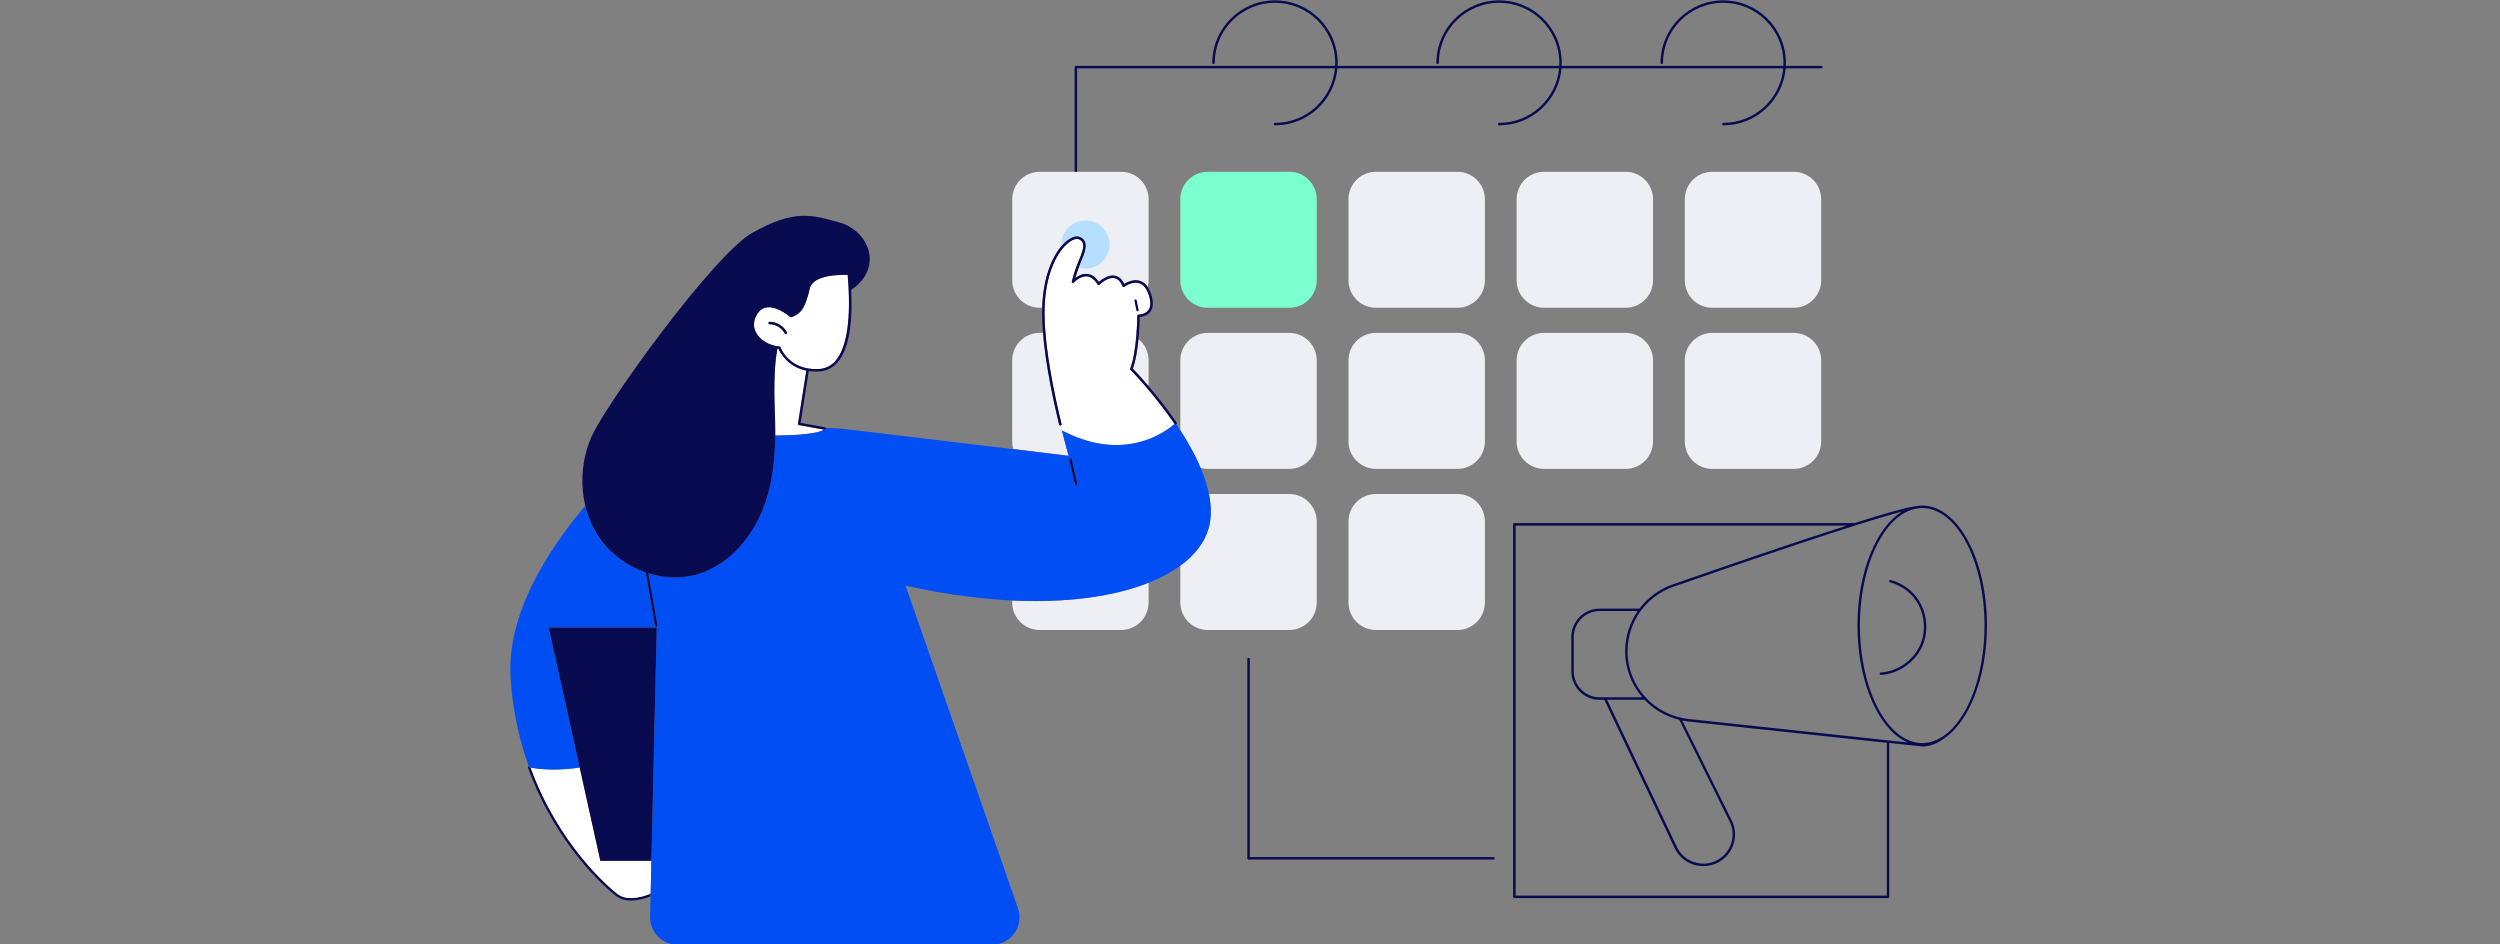 <?xml version="1.0" encoding="UTF-8"?> <svg xmlns="http://www.w3.org/2000/svg" width="728" height="275" viewBox="0 0 728 275" fill="none"><rect x="0" y="0" width="728" height="275" fill="#808080" stroke="none"/><g clip-path="url(#clip0_7010_2007)"><path d="M246.85 80.061C245.14 79.991 236.82 79.891 235.84 83.971C234.65 88.951 233.59 91.351 230.48 92.381C230.36 92.421 230.23 92.391 230.13 92.311C230.09 92.281 226.85 89.481 223.9 89.481C223.7 89.481 223.5 89.501 223.31 89.531C222.19 89.681 221.27 90.311 220.58 91.381C219.41 93.181 219.25 95.031 220.11 96.751C221.24 99.011 224.07 100.721 226.99 100.911C227.13 100.921 227.26 101.011 227.31 101.151C227.41 101.421 229.82 107.851 238.32 107.491C240.33 107.401 242.02 106.591 243.35 105.071C246.73 101.201 247.95 92.561 246.87 80.071L246.85 80.061ZM229.02 97.281C228.97 97.311 228.91 97.321 228.85 97.321C228.72 97.321 228.59 97.251 228.53 97.131C227.7 95.531 225.93 94.441 224.12 94.431C223.92 94.431 223.76 94.261 223.77 94.071C223.77 93.871 223.94 93.711 224.13 93.711C226.2 93.731 228.23 94.971 229.17 96.801C229.26 96.981 229.19 97.191 229.02 97.281Z" fill="white"></path><path d="M375.43 50.02H351.71C347.29 50.02 343.71 53.599 343.71 58.02V81.62C343.71 86.04 347.29 89.62 351.71 89.62H375.43C379.85 89.62 383.43 86.04 383.43 81.62V58.02C383.43 53.599 379.85 50.02 375.43 50.02Z" fill="#7CFFCE"></path><path d="M424.4 50.02H400.68C396.26 50.02 392.68 53.599 392.68 58.02V81.62C392.68 86.04 396.26 89.62 400.68 89.62H424.4C428.82 89.62 432.4 86.04 432.4 81.62V58.02C432.4 53.599 428.82 50.02 424.4 50.02Z" fill="#EDEFF4"></path><path d="M473.36 50.02H449.64C445.22 50.02 441.64 53.599 441.64 58.02V81.62C441.64 86.04 445.22 89.62 449.64 89.62H473.36C477.78 89.62 481.36 86.04 481.36 81.62V58.02C481.36 53.599 477.78 50.02 473.36 50.02Z" fill="#EDEFF4"></path><path d="M522.33 50.02H498.61C494.19 50.02 490.61 53.599 490.61 58.02V81.62C490.61 86.04 494.19 89.62 498.61 89.62H522.33C526.75 89.62 530.33 86.04 530.33 81.62V58.02C530.33 53.599 526.75 50.02 522.33 50.02Z" fill="#EDEFF4"></path><path d="M424.4 96.939H400.68C396.26 96.939 392.68 100.519 392.68 104.939V128.539C392.68 132.959 396.26 136.539 400.68 136.539H424.4C428.82 136.539 432.4 132.959 432.4 128.539V104.939C432.4 100.519 428.82 96.939 424.4 96.939Z" fill="#EDEFF4"></path><path d="M473.36 96.939H449.64C445.22 96.939 441.64 100.519 441.64 104.939V128.539C441.64 132.959 445.22 136.539 449.64 136.539H473.36C477.78 136.539 481.36 132.959 481.36 128.539V104.939C481.36 100.519 477.78 96.939 473.36 96.939Z" fill="#EDEFF4"></path><path d="M522.33 96.939H498.61C494.19 96.939 490.61 100.519 490.61 104.939V128.539C490.61 132.959 494.19 136.539 498.61 136.539H522.33C526.75 136.539 530.33 132.959 530.33 128.539V104.939C530.33 100.519 526.75 96.939 522.33 96.939Z" fill="#EDEFF4"></path><path d="M424.4 143.85H400.68C396.26 143.85 392.68 147.43 392.68 151.85V175.45C392.68 179.87 396.26 183.45 400.68 183.45H424.4C428.82 183.45 432.4 179.87 432.4 175.45V151.85C432.4 147.43 428.82 143.85 424.4 143.85Z" fill="#EDEFF4"></path><path d="M294.75 174.859V175.449C294.75 179.869 298.33 183.449 302.75 183.449H326.47C330.89 183.449 334.47 179.869 334.47 175.449V169.689C324.66 173.589 311.16 175.629 294.75 174.859Z" fill="#EDEFF4"></path><path d="M375.43 143.85H352.04C352.73 147.27 352.82 150.6 351.99 153.68C350.88 157.79 348.05 161.54 343.71 164.72V175.45C343.71 179.87 347.29 183.45 351.71 183.45H375.43C379.85 183.45 383.43 179.87 383.43 175.45V151.85C383.43 147.43 379.85 143.85 375.43 143.85Z" fill="#EDEFF4"></path><path d="M375.43 96.939H351.71C347.29 96.939 343.71 100.519 343.71 104.939V125.329C345.94 128.779 348.03 132.489 349.63 136.259C350.3 136.439 350.99 136.539 351.71 136.539H375.43C379.85 136.539 383.43 132.959 383.43 128.539V104.939C383.43 100.519 379.85 96.939 375.43 96.939Z" fill="#EDEFF4"></path><path d="M311.11 69.79C312.34 68.919 313.49 68.629 314.36 68.96C315.13 69.26 315.66 69.73 315.94 70.37C316.59 71.879 315.71 73.99 314.86 76.04C314.76 76.279 314.66 76.519 314.57 76.749C313.9 78.409 313.41 79.96 313.11 80.969C313.93 80.35 315.21 79.629 316.64 79.769C317.92 79.9 319.05 80.68 320 82.1C320.77 81.419 322.75 79.9 324.69 80.279C325.81 80.499 326.72 81.299 327.38 82.68C328.16 82.189 330.05 81.2 331.91 81.769C332.83 82.049 333.6 82.659 334.23 83.59C334.39 82.96 334.48 82.299 334.48 81.62V58.02C334.48 53.599 330.9 50.02 326.48 50.02H302.76C298.34 50.02 294.76 53.599 294.76 58.02V81.62C294.76 86.04 298.34 89.62 302.76 89.62H303.49C303.82 78.76 307.7 72.189 311.12 69.79H311.11Z" fill="#EDEFF4"></path><path d="M530.33 19.18H520.02C520.03 18.89 520.06 18.6 520.06 18.3C520.06 8.26 511.87 0.1 501.81 0.1C491.75 0.1 483.55 8.26 483.55 18.3C483.55 18.5 483.71 18.66 483.91 18.66C484.11 18.66 484.27 18.5 484.27 18.3C484.27 8.66 492.14 0.82 501.81 0.82C511.48 0.82 519.34 8.66 519.34 18.3C519.34 18.6 519.31 18.89 519.3 19.18H454.74C454.75 18.89 454.78 18.6 454.78 18.3C454.78 8.26 446.59 0.1 436.53 0.1C426.47 0.1 418.28 8.26 418.28 18.3C418.28 18.5 418.44 18.66 418.64 18.66C418.84 18.66 419 18.5 419 18.3C419 8.66 426.87 0.82 436.54 0.82C446.21 0.82 454.08 8.66 454.08 18.3C454.08 18.6 454.05 18.89 454.04 19.18H389.49C389.5 18.89 389.53 18.6 389.53 18.3C389.53 8.26 381.34 0.1 371.28 0.1C361.22 0.1 353.02 8.26 353.02 18.3C353.02 18.5 353.18 18.66 353.38 18.66C353.58 18.66 353.74 18.5 353.74 18.3C353.74 8.66 361.61 0.82 371.28 0.82C380.95 0.82 388.81 8.66 388.81 18.3C388.81 18.6 388.78 18.89 388.77 19.18H313.29C313.09 19.18 312.93 19.34 312.93 19.54V50.02H313.65V19.9H388.73C387.92 28.79 380.41 35.78 371.28 35.78C371.08 35.78 370.92 35.94 370.92 36.14C370.92 36.34 371.08 36.5 371.28 36.5C380.8 36.5 388.63 29.19 389.45 19.9H454C453.19 28.79 445.68 35.78 436.55 35.78C436.35 35.78 436.19 35.94 436.19 36.14C436.19 36.34 436.35 36.5 436.55 36.5C446.07 36.5 453.9 29.19 454.72 19.9H519.28C518.47 28.79 510.96 35.78 501.83 35.78C501.63 35.78 501.47 35.94 501.47 36.14C501.47 36.34 501.63 36.5 501.83 36.5C511.35 36.5 519.18 29.19 520 19.9H530.35C530.55 19.9 530.71 19.74 530.71 19.54C530.71 19.34 530.55 19.18 530.35 19.18H530.33Z" fill="#080B50"></path><path d="M311.11 69.791C312.34 68.921 313.49 68.631 314.36 68.961C315.13 69.261 315.66 69.731 315.94 70.371C316.59 71.881 315.71 73.991 314.86 76.041C314.76 76.281 314.66 76.521 314.57 76.751C314.41 77.151 314.26 77.551 314.12 77.931C314.74 78.111 315.4 78.211 316.08 78.211C319.96 78.211 323.1 75.081 323.1 71.211C323.1 67.341 319.96 64.211 316.08 64.211C312.2 64.211 309.06 67.341 309.06 71.211C309.06 71.371 309.07 71.531 309.08 71.691C309.76 70.901 310.45 70.261 311.12 69.791H311.11Z" fill="#B6DEFF"></path><path d="M331.24 90.689C331.07 90.689 330.92 90.569 330.89 90.399L330.32 87.589C330.28 87.399 330.41 87.209 330.6 87.169C330.79 87.129 330.98 87.259 331.02 87.449L331.59 90.259C331.63 90.449 331.5 90.639 331.31 90.679C331.29 90.679 331.26 90.679 331.24 90.679V90.689Z" fill="#080B50"></path><path d="M342.03 123.43C335.93 114.5 329.26 107.75 329.19 107.68C329.09 107.58 329.06 107.42 329.11 107.29C331.07 102.39 331.18 92.05 331.18 91.95C331.18 91.85 331.22 91.76 331.29 91.69C331.36 91.62 331.46 91.59 331.54 91.59C331.56 91.59 333.48 91.59 334.43 90.27C335.15 89.26 335.16 87.73 334.46 85.71C333.83 83.91 332.9 82.81 331.69 82.44C329.65 81.82 327.45 83.47 327.43 83.49C327.34 83.56 327.23 83.58 327.12 83.55C327.01 83.52 326.93 83.45 326.88 83.34C326.3 81.96 325.52 81.16 324.54 80.97C322.49 80.57 320.19 82.88 320.17 82.9C320.09 82.98 319.98 83.02 319.87 83C319.76 82.99 319.66 82.92 319.6 82.83C318.73 81.38 317.7 80.59 316.56 80.47C314.53 80.27 312.71 82.25 312.7 82.27C312.59 82.39 312.41 82.42 312.27 82.35C312.13 82.27 312.05 82.11 312.09 81.95C312.09 81.92 312.72 79.36 313.89 76.48C313.99 76.24 314.08 76.01 314.18 75.77C314.97 73.86 315.79 71.89 315.26 70.66C315.06 70.2 314.68 69.86 314.09 69.64C313.47 69.4 312.53 69.67 311.51 70.38C308 72.84 303.97 79.97 304.17 91.95C304.33 101.87 306.95 114.55 309.11 123.44C309.16 123.63 309.04 123.83 308.85 123.87C308.97 124.37 309.1 124.87 309.21 125.34C324.83 133.57 336.5 128.17 342.05 123.46C342.05 123.46 342.03 123.46 342.02 123.44L342.03 123.43ZM330.6 87.16C330.79 87.12 330.98 87.25 331.02 87.44L331.59 90.25C331.63 90.44 331.5 90.63 331.31 90.67C331.29 90.67 331.26 90.67 331.24 90.67C331.07 90.67 330.92 90.55 330.89 90.38L330.32 87.57C330.28 87.38 330.41 87.19 330.6 87.15V87.16Z" fill="white"></path><path d="M228.85 97.309C228.72 97.309 228.59 97.239 228.53 97.119C227.7 95.519 225.93 94.429 224.12 94.419C223.92 94.419 223.76 94.249 223.77 94.059C223.77 93.859 223.94 93.699 224.13 93.699C226.2 93.719 228.23 94.959 229.17 96.789C229.26 96.969 229.19 97.179 229.02 97.269C228.97 97.299 228.91 97.309 228.85 97.309Z" fill="#080B50"></path><path d="M578.61 182.161C578.61 162.891 570.15 147.221 559.75 147.221C558.96 147.221 558.19 147.321 557.43 147.491C557.42 147.491 557.41 147.491 557.39 147.491C555.09 147.741 548.55 149.631 540.03 152.321H440.98C440.78 152.321 440.62 152.481 440.62 152.681V261.151C440.62 261.351 440.78 261.511 440.98 261.511H549.79C549.99 261.511 550.15 261.351 550.15 261.151V216.341L559.95 217.391H560.02C560.48 217.391 563.25 217.281 566.1 215.041C573.38 210.201 578.6 197.281 578.6 182.151L578.61 182.161ZM467.98 203.771H478.9C481.58 206.591 485.05 208.641 489 209.601L503.66 239.221C505.66 243.271 504.14 248.171 500.2 250.391C498.11 251.571 495.69 251.811 493.41 251.081C491.13 250.351 489.32 248.771 488.3 246.611L467.99 203.771H467.98ZM465.82 203.051C461.66 203.051 458.28 199.661 458.28 195.491V185.491C458.28 181.321 461.66 177.931 465.82 177.931H476.9C474.58 181.291 473.24 185.341 473.24 189.611C473.24 194.731 475.12 199.431 478.25 203.041H465.83L465.82 203.051ZM473.95 189.611C473.95 181.171 479.32 173.631 487.31 170.851C508.01 163.651 541.8 152.061 553.86 148.971C546.34 153.561 540.89 166.701 540.89 182.161C540.89 198.731 547.15 212.641 555.52 216.201L491.75 209.371C481.6 208.291 473.94 199.791 473.94 189.611H473.95ZM549.44 260.801H441.35V153.051H537.78C522.37 157.981 501.53 165.151 487.08 170.181C483.14 171.551 479.82 174.051 477.42 177.231H465.82C461.27 177.231 457.56 180.941 457.56 185.511V195.511C457.56 200.071 461.26 203.791 465.82 203.791H467.18L487.64 246.941C488.75 249.271 490.72 250.991 493.18 251.781C494.09 252.071 495.04 252.211 495.99 252.211C497.57 252.211 499.14 251.821 500.54 251.031C504.82 248.631 506.46 243.301 504.29 238.921L489.89 209.831C490.48 209.941 491.07 210.041 491.68 210.111L549.44 216.301V260.821V260.801ZM559.75 216.381C549.75 216.381 541.61 201.031 541.61 182.161C541.61 163.291 549.75 147.941 559.75 147.941C569.75 147.941 577.89 163.291 577.89 182.161C577.89 201.031 569.75 216.381 559.75 216.381Z" fill="#080B50"></path><path d="M547.71 196.541C547.52 196.541 547.37 196.391 547.35 196.201C547.34 196.001 547.49 195.831 547.69 195.821C552.54 195.521 557.14 192.341 559.12 187.911C561.1 183.481 560.41 177.951 557.4 174.151C555.68 171.981 553.19 170.351 550.38 169.581C550.19 169.531 550.08 169.331 550.13 169.141C550.18 168.951 550.38 168.841 550.57 168.891C553.52 169.711 556.14 171.421 557.95 173.711C561.12 177.721 561.85 183.551 559.76 188.211C557.67 192.881 552.83 196.221 547.72 196.541H547.7H547.71Z" fill="#080B50"></path><path d="M434.87 250.29H363.58C363.38 250.29 363.22 250.13 363.22 249.93V191.94C363.22 191.74 363.38 191.58 363.58 191.58C363.78 191.58 363.94 191.74 363.94 191.94V249.57H434.87C435.07 249.57 435.23 249.73 435.23 249.93C435.23 250.13 435.07 250.29 434.87 250.29Z" fill="#080B50"></path><path d="M308.85 123.86C308.85 123.86 308.79 123.87 308.76 123.87C308.6 123.87 308.45 123.77 308.41 123.6C306.59 116.1 304.45 105.92 303.72 96.93H302.75C298.33 96.93 294.75 100.51 294.75 104.93V128.53C294.75 129.29 294.86 130.03 295.06 130.72L311.19 132.74C311.19 132.74 308.97 124.36 308.84 123.85L308.85 123.86Z" fill="#EDEFF4"></path><path d="M331.52 98.74C331.24 101.7 330.74 105.02 329.86 107.34C330.39 107.88 332.15 109.73 334.47 112.44V104.93C334.47 102.43 333.32 100.2 331.52 98.74Z" fill="#EDEFF4"></path><path d="M189.45 261.031L189.47 260.241C185.73 261.711 182.11 262.181 179.7 260.251C176.92 258.041 162.69 245.891 154.51 223.541C154.37 223.521 154.24 223.501 154.1 223.481C154.06 223.371 154.02 223.251 153.99 223.141C153.8 223.211 153.71 223.411 153.77 223.601C162.01 246.251 176.45 258.571 179.26 260.811C180.53 261.821 182.07 262.241 183.76 262.241C185.54 262.241 187.49 261.771 189.46 261.031H189.45Z" fill="#080B50"></path><path d="M168.8 223.5C167.61 223.68 166.4 223.82 165.19 223.92H165.15C163.38 224.07 161.6 224.12 159.81 224.06C159.63 224.06 159.45 224.04 159.28 224.04C158.9 224.02 158.52 224 158.14 223.97C157.92 223.95 157.69 223.94 157.47 223.92C157.13 223.89 156.78 223.85 156.44 223.81C156.21 223.78 155.98 223.76 155.75 223.73C155.34 223.67 154.93 223.61 154.52 223.54C162.71 245.89 176.93 258.04 179.71 260.25C182.12 262.17 185.74 261.71 189.48 260.24V260.62L189.71 250.65H174.83L168.82 223.5H168.8Z" fill="white"></path><path d="M239.96 125.109L232.66 123.779C232.47 123.739 232.34 123.559 232.37 123.369L234.8 107.919C229.31 106.799 227.16 102.599 226.71 101.589C226.6 101.589 226.49 101.549 226.38 101.539C225.23 107.009 225.46 115.959 225.61 119.569C225.71 121.979 225.77 124.409 225.74 126.839C236.54 126.759 239.29 125.599 239.97 125.119L239.96 125.109Z" fill="white"></path><path d="M342.32 123.23C336.89 128 325.08 133.7 309.21 125.34C310.33 129.84 311.19 132.75 311.19 132.75C311.19 132.75 244.81 124.73 243.76 124.7C242.67 124.67 241.57 124.65 240.48 124.63C240.51 124.7 240.53 124.77 240.52 124.85C240.49 125.02 240.34 125.14 240.17 125.14C240.15 125.14 240.13 125.14 240.1 125.14L239.95 125.11C239.27 125.59 236.52 126.75 225.72 126.83C225.72 126.56 225.72 126.29 225.72 126.02C225.69 133.3 224.97 140.59 222.46 147.4C219.21 156.23 212.55 164.22 203.57 167.07C198.76 168.6 193.58 168.42 188.77 166.94L191.43 182.11C191.47 182.3 191.33 182.49 191.14 182.53C191.12 182.53 191.1 182.53 191.08 182.53C190.91 182.53 190.76 182.41 190.73 182.23L188 166.7C182.93 164.97 178.33 161.74 175.13 157.44C172.87 154.41 171.32 150.92 170.44 147.26C158.97 160.87 147.55 179.21 148.68 197.38C149.29 207.15 151.32 215.85 154.09 223.47C158.99 224.36 163.99 224.22 168.79 223.5L159.76 182.74H191.23L189.68 250.65L189.31 266.92C189.21 271.41 192.82 275.1 197.31 275.1H288.88C294.39 275.1 298.25 269.67 296.43 264.47C285.52 233.16 274.62 201.86 263.71 170.55C313.63 181.65 347.42 170.64 351.99 153.68C354.52 144.29 348.68 132.54 342.32 123.23ZM313.43 141.27C313.43 141.27 313.38 141.27 313.35 141.27C313.18 141.27 313.04 141.16 313 140.99L311.38 133.84C311.34 133.65 311.46 133.45 311.65 133.41C311.84 133.37 312.03 133.49 312.08 133.68L313.7 140.83C313.74 141.02 313.62 141.21 313.43 141.26V141.27Z" fill="#024EF5"></path><path d="M308.76 123.88C308.6 123.88 308.45 123.77 308.41 123.61C306.24 114.69 303.62 101.95 303.46 91.97C303.26 79.71 307.45 72.37 311.11 69.8C312.34 68.93 313.49 68.64 314.36 68.97C315.13 69.27 315.66 69.74 315.94 70.38C316.59 71.89 315.71 74 314.86 76.05C314.76 76.29 314.66 76.53 314.57 76.76C313.9 78.42 313.4 79.97 313.11 80.98C313.93 80.36 315.21 79.64 316.64 79.78C317.92 79.91 319.04 80.69 320 82.11C320.77 81.43 322.75 79.91 324.69 80.29C325.81 80.51 326.72 81.31 327.38 82.69C328.16 82.2 330.05 81.21 331.91 81.78C333.35 82.21 334.44 83.46 335.15 85.5C335.94 87.75 335.89 89.51 335.02 90.72C334.12 91.98 332.59 92.25 331.9 92.31C331.86 94.15 331.61 102.73 329.87 107.36C330.94 108.46 337.03 114.85 342.63 123.04C342.74 123.21 342.7 123.43 342.54 123.54C342.38 123.65 342.15 123.61 342.04 123.45C335.94 114.52 329.27 107.77 329.2 107.7C329.1 107.6 329.07 107.45 329.12 107.31C331.08 102.42 331.19 92.07 331.19 91.97C331.19 91.87 331.23 91.78 331.3 91.71C331.37 91.64 331.47 91.61 331.55 91.61C331.57 91.61 333.49 91.61 334.44 90.29C335.16 89.28 335.17 87.75 334.47 85.73C333.84 83.93 332.91 82.83 331.7 82.46C329.66 81.84 327.46 83.49 327.44 83.51C327.35 83.58 327.24 83.6 327.13 83.57C327.02 83.54 326.94 83.47 326.89 83.36C326.31 81.98 325.53 81.18 324.55 80.99C322.5 80.59 320.2 82.9 320.18 82.92C320.1 83 319.99 83.04 319.88 83.02C319.77 83.01 319.67 82.94 319.61 82.85C318.74 81.4 317.71 80.61 316.57 80.49C314.54 80.29 312.72 82.27 312.71 82.29C312.6 82.41 312.42 82.44 312.28 82.37C312.14 82.29 312.06 82.13 312.1 81.97C312.1 81.94 312.73 79.38 313.9 76.5C314 76.26 314.09 76.03 314.19 75.79C314.98 73.88 315.8 71.91 315.27 70.68C315.07 70.22 314.69 69.88 314.1 69.66C313.48 69.42 312.54 69.69 311.52 70.4C308.01 72.86 303.98 79.99 304.18 91.97C304.34 101.89 306.95 114.57 309.12 123.46C309.17 123.65 309.05 123.85 308.86 123.89C308.83 123.89 308.8 123.9 308.77 123.9L308.76 123.88Z" fill="#080B50"></path><path d="M244.29 64.739C236.27 62.529 231.31 60.929 219.07 67.799C207.93 74.049 176.64 117.339 172.29 127.079C167.94 136.819 168.79 148.899 175.15 157.439C178.35 161.739 182.95 164.959 188.02 166.699L190.75 182.229C190.78 182.409 190.93 182.529 191.1 182.529C191.12 182.529 191.14 182.529 191.16 182.529C191.35 182.489 191.49 182.309 191.45 182.109L188.79 166.939C193.6 168.429 198.78 168.599 203.59 167.069C212.57 164.219 219.23 156.219 222.48 147.399C225.73 138.569 226.01 128.959 225.62 119.569C225.47 115.959 225.24 107.009 226.39 101.539C226.5 101.549 226.61 101.579 226.72 101.589C227.17 102.609 229.32 106.799 234.81 107.919L232.38 123.369C232.35 123.559 232.48 123.739 232.67 123.779L240.12 125.139C240.12 125.139 240.16 125.139 240.19 125.139C240.36 125.139 240.51 125.019 240.54 124.849C240.58 124.659 240.45 124.469 240.25 124.429L233.14 123.129L235.51 108.029C236.18 108.129 236.88 108.199 237.64 108.199C237.87 108.199 238.1 108.199 238.34 108.179C240.55 108.089 242.42 107.189 243.88 105.519C247.02 101.929 248.36 94.839 247.87 84.409C257.41 77.979 253.11 67.159 244.3 64.729L244.29 64.739ZM243.33 105.049C242 106.569 240.31 107.379 238.3 107.469C229.8 107.829 227.39 101.399 227.29 101.129C227.24 100.999 227.12 100.899 226.97 100.889C224.05 100.699 221.22 98.989 220.09 96.729C219.23 95.009 219.39 93.149 220.56 91.359C221.26 90.289 222.18 89.659 223.29 89.509C223.49 89.479 223.68 89.469 223.88 89.469C226.84 89.469 230.08 92.269 230.11 92.299C230.2 92.389 230.34 92.409 230.46 92.369C233.57 91.339 234.63 88.939 235.82 83.959C236.8 79.879 245.12 79.979 246.83 80.049C247.91 92.539 246.69 101.179 243.31 105.049H243.33Z" fill="#080B50"></path><path d="M191.24 182.74H159.78L174.82 250.66H189.69L191.24 182.74Z" fill="#080B50"></path><path d="M313.35 141.28C313.18 141.28 313.04 141.17 313 141L311.38 133.85C311.34 133.66 311.46 133.46 311.65 133.42C311.84 133.38 312.03 133.5 312.08 133.69L313.7 140.84C313.74 141.03 313.62 141.22 313.43 141.27C313.41 141.27 313.38 141.27 313.35 141.27V141.28Z" fill="#080B50"></path></g><defs><clipPath id="clip0_7010_2007"><rect width="728" height="275" fill="white"></rect></clipPath></defs></svg> 